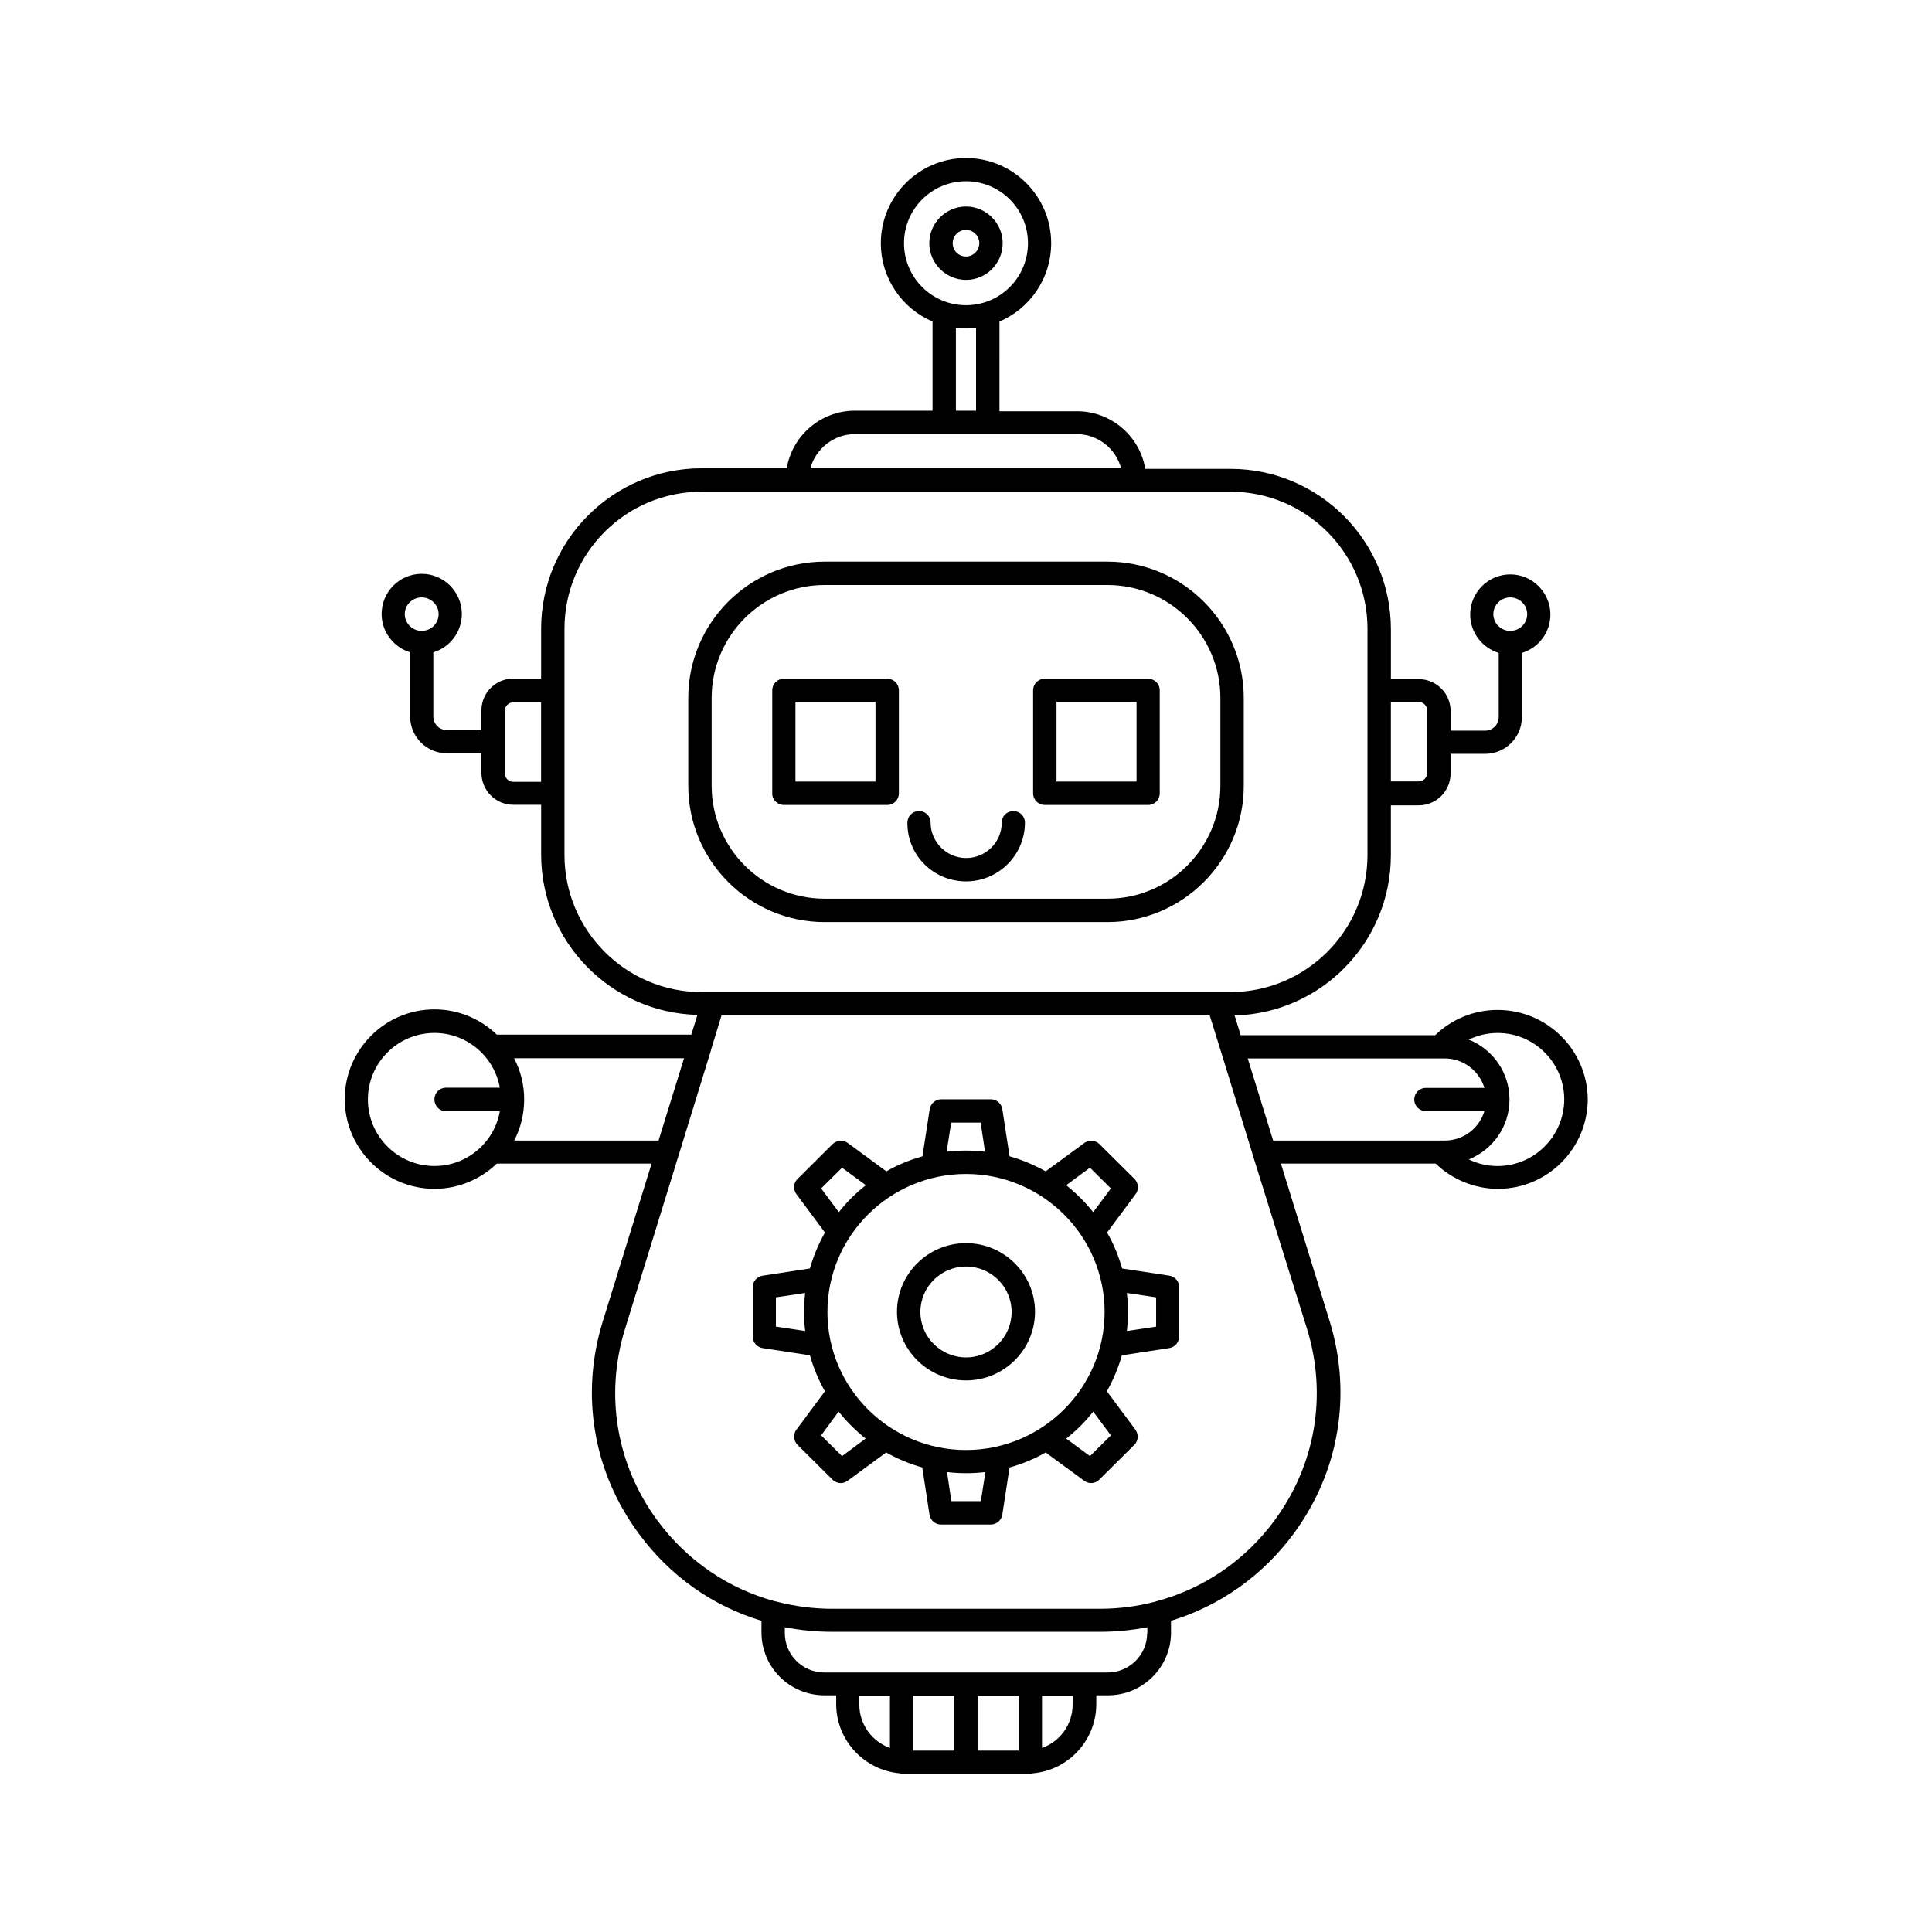 <?xml version="1.0" encoding="UTF-8"?>
<!-- Uploaded to: SVG Repo, www.svgrepo.com, Generator: SVG Repo Mixer Tools -->
<svg fill="#000000" width="800px" height="800px" version="1.1" viewBox="144 144 512 512" xmlns="http://www.w3.org/2000/svg">
 <g>
  <path d="m362.52 388.36h74.969c19.902 0 36.125-16.223 36.125-36.125l-0.004-23.273c0-19.902-16.223-36.125-36.125-36.125l-74.965 0.004c-19.902 0-36.125 16.223-36.125 36.125v23.277c0 19.895 16.223 36.117 36.125 36.117zm-29.926-59.398c0-16.523 13.453-29.926 29.926-29.926h74.969c16.523 0 29.926 13.453 29.926 29.926v23.277c0 16.523-13.453 29.926-29.926 29.926h-74.969c-16.523 0-29.926-13.453-29.926-29.926z"/>
  <path d="m400 473.45c-10.078 0-18.289 8.16-18.289 18.188s8.211 18.188 18.289 18.188 18.289-8.16 18.289-18.188c-0.004-10.023-8.215-18.188-18.289-18.188zm0 30.281c-6.648 0-12.09-5.391-12.09-12.043 0-6.648 5.441-12.043 12.09-12.043s12.09 5.391 12.09 12.043-5.441 12.043-12.09 12.043z"/>
  <path d="m453.91 482.07-12.543-1.914c-0.957-3.375-2.266-6.551-3.981-9.523l7.559-10.176c0.906-1.211 0.805-2.922-0.301-4.031l-9.27-9.219c-1.059-1.059-2.769-1.211-4.031-0.301l-10.227 7.508c-2.973-1.664-6.195-3.023-9.574-3.981l-1.914-12.496c-0.25-1.512-1.512-2.621-3.074-2.621h-13.102c-1.512 0-2.82 1.109-3.074 2.621l-1.914 12.496c-3.375 0.957-6.602 2.266-9.574 3.981l-10.227-7.508c-1.211-0.906-2.922-0.754-4.031 0.301l-9.27 9.219c-1.109 1.059-1.211 2.769-0.301 4.031l7.559 10.176c-1.664 2.973-3.023 6.144-3.981 9.523l-12.543 1.914c-1.512 0.25-2.621 1.512-2.621 3.074v13.047c0 1.512 1.109 2.82 2.621 3.074l12.543 1.914c0.957 3.375 2.266 6.551 3.981 9.523l-7.559 10.176c-0.906 1.211-0.805 2.922 0.301 4.031l9.27 9.219c0.605 0.605 1.41 0.906 2.168 0.906 0.656 0 1.258-0.203 1.812-0.605l10.227-7.508c2.973 1.664 6.195 3.023 9.574 3.981l1.914 12.496c0.25 1.512 1.512 2.621 3.074 2.621h13.148c1.512 0 2.82-1.109 3.074-2.621l1.914-12.496c3.375-0.957 6.602-2.266 9.574-3.981l10.227 7.508c0.555 0.402 1.211 0.605 1.812 0.605 0.805 0 1.562-0.301 2.168-0.906l9.27-9.219c1.109-1.059 1.211-2.769 0.301-4.031l-7.559-10.176c1.664-2.973 3.023-6.144 3.981-9.523l12.543-1.914c1.512-0.25 2.621-1.512 2.621-3.074l0.004-13.051c0.051-1.508-1.059-2.82-2.57-3.07zm-96.531 14.66-7.758-1.16v-7.758l7.758-1.16c-0.203 1.664-0.301 3.324-0.301 5.039s0.102 3.375 0.301 5.039zm38.695-55.219h7.809l1.16 7.707c-1.664-0.203-3.375-0.301-5.09-0.301-1.715 0-3.426 0.102-5.09 0.301zm-34.461 17.434 5.543-5.492 6.297 4.637c-2.672 2.117-5.09 4.484-7.152 7.152zm5.539 70.934-5.543-5.492 4.637-6.297c2.117 2.672 4.535 5.039 7.152 7.152zm36.781 11.941h-7.809l-1.16-7.707c1.664 0.203 3.375 0.301 5.09 0.301 1.715 0 3.426-0.102 5.09-0.301zm-3.93-13.551c-20.254 0-36.727-16.426-36.727-36.578s16.473-36.578 36.727-36.578 36.727 16.426 36.727 36.578-16.477 36.578-36.727 36.578zm38.391-3.879-5.543 5.492-6.297-4.637c2.672-2.117 5.09-4.484 7.152-7.152zm-4.688-59.148c-2.117-2.672-4.535-5.039-7.152-7.152l6.297-4.637 5.543 5.492zm16.676 30.328-7.758 1.16c0.203-1.664 0.301-3.324 0.301-5.039s-0.102-3.375-0.301-5.039l7.758 1.16z"/>
  <path d="m351.73 357.32h27.406c1.715 0 3.074-1.359 3.074-3.074v-27.305c0-1.715-1.359-3.074-3.074-3.074h-27.406c-1.715 0-3.074 1.359-3.074 3.074v27.305c-0.051 1.715 1.359 3.074 3.074 3.074zm3.074-27.305h21.211v21.109h-21.211z"/>
  <path d="m420.86 357.32h27.406c1.715 0 3.074-1.359 3.074-3.074v-27.305c0-1.715-1.359-3.074-3.074-3.074h-27.406c-1.715 0-3.074 1.359-3.074 3.074v27.305c0 1.715 1.363 3.074 3.074 3.074zm3.125-27.305h21.211v21.109h-21.211z"/>
  <path d="m400 377.58c8.613 0 15.617-7.004 15.617-15.566 0-1.715-1.359-3.074-3.074-3.074-1.715 0-3.074 1.359-3.074 3.074 0 5.188-4.231 9.371-9.422 9.371-5.188 0-9.422-4.231-9.422-9.371 0-1.715-1.359-3.074-3.074-3.074-1.715 0-3.074 1.359-3.074 3.074-0.098 8.613 6.906 15.566 15.523 15.566z"/>
  <path d="m409.72 208.45c0-5.34-4.383-9.723-9.723-9.723s-9.723 4.383-9.723 9.723c0 5.34 4.383 9.723 9.723 9.723s9.723-4.332 9.723-9.723zm-13.25 0c0-1.965 1.613-3.527 3.527-3.527 1.965 0 3.527 1.613 3.527 3.527 0 1.914-1.613 3.527-3.527 3.527-1.965 0-3.527-1.562-3.527-3.527z"/>
  <path d="m540.86 411.64c-6.195 0-12.141 2.418-16.523 6.699h-51.539l-1.613-5.238c22.922-0.555 41.414-19.398 41.414-42.473v-13.199h7.356c4.684 0 8.465-3.777 8.465-8.465v-5.188h9.168c5.391 0 9.723-4.383 9.723-9.723v-17.027c4.383-1.309 7.559-5.391 7.559-10.176 0-5.844-4.785-10.629-10.629-10.629-5.894 0-10.629 4.785-10.629 10.629 0 4.785 3.176 8.816 7.559 10.176v17.027c0 1.965-1.613 3.578-3.578 3.578h-9.168v-5.188c0-4.684-3.777-8.465-8.465-8.465h-7.356v-13.199c0-23.426-19.043-42.523-42.523-42.523h-22.57c-1.461-8.664-9.02-15.266-18.086-15.266h-20.555l-0.004-23.781c8.062-3.426 13.703-11.438 13.703-20.758 0-12.445-10.125-22.57-22.57-22.57s-22.57 10.125-22.57 22.57c0 9.32 5.644 17.332 13.703 20.758v23.629h-20.555c-9.07 0-16.625 6.602-18.086 15.266h-22.57c-23.426 0-42.523 19.043-42.523 42.523v13.199h-7.356c-4.684 0-8.465 3.777-8.465 8.465v5.188h-9.168c-1.965 0-3.578-1.613-3.578-3.578v-17.027c4.383-1.309 7.559-5.391 7.559-10.176 0-5.844-4.785-10.629-10.629-10.629-5.894 0-10.629 4.785-10.629 10.629 0 4.785 3.176 8.816 7.559 10.176v17.027c0 5.391 4.383 9.723 9.723 9.723h9.168v5.188c0 4.684 3.777 8.465 8.465 8.465h7.356v13.199c0 23.074 18.488 41.918 41.414 42.473l-1.613 5.238-51.543 0.004c-4.281-4.133-10.125-6.699-16.523-6.699-13.098 0-23.781 10.68-23.781 23.781 0 13.098 10.68 23.781 23.781 23.781 6.398 0 12.242-2.57 16.523-6.699h41.012l-12.949 41.867c-5.996 19.398-2.519 39.902 9.574 56.227 8.262 11.234 19.598 19.195 32.496 23.074v3.125c0 9.168 7.457 16.625 16.676 16.625h3.125v2.316c0 9.574 7.356 17.434 16.676 18.34 0.203 0.051 0.453 0.102 0.707 0.102h0.352 0.707 32.043 0.707 0.352c0.25 0 0.453-0.051 0.707-0.102 9.32-0.855 16.676-8.766 16.676-18.34v-2.316h3.125c9.168 0 16.676-7.457 16.676-16.625v-3.125c12.898-3.93 24.234-11.891 32.496-23.074 12.043-16.324 15.516-36.828 9.574-56.227l-12.949-41.867h41.012c4.434 4.281 10.379 6.699 16.523 6.699 13.098 0 23.781-10.68 23.781-23.781-0.113-13.004-10.746-23.633-23.895-23.633zm-1.109-104.89c0-2.469 2.016-4.434 4.484-4.434s4.484 2.016 4.484 4.434c0 2.469-2.016 4.434-4.484 4.434s-4.484-1.965-4.484-4.434zm-27.152 23.277h7.356c1.258 0 2.266 1.008 2.266 2.266v16.523c0 1.258-1.008 2.266-2.266 2.266h-7.356zm-261.33-23.277c0-2.469 2.016-4.434 4.484-4.434s4.484 2.016 4.484 4.434c0 2.469-2.016 4.434-4.484 4.434s-4.484-1.965-4.484-4.434zm36.125 44.438h-7.356c-1.258 0-2.266-1.008-2.266-2.266v-16.523c0-1.258 1.008-2.266 2.266-2.266h7.356zm96.176-142.73c0-9.07 7.356-16.426 16.426-16.426s16.426 7.356 16.426 16.426c-0.004 9.07-7.359 16.426-16.426 16.426-9.07 0-16.426-7.356-16.426-16.426zm19.094 22.422v21.965h-5.34v-21.965c0.855 0.102 1.762 0.152 2.672 0.152 0.906-0.004 1.812-0.055 2.668-0.152zm-32.094 28.16h58.746c5.644 0 10.43 3.879 11.789 9.07h-82.371c1.461-5.191 6.195-9.07 11.836-9.07zm-76.98 111.54v-59.953c0-20.051 16.273-36.324 36.324-36.324h140.16c20.051 0 36.324 16.273 36.324 36.324v59.953c0 20.051-16.273 36.324-36.324 36.324l-3.074 0.004h-0.051-133.91-0.051-3.074c-20.051 0-36.324-16.324-36.324-36.328zm-31.387 67.914h14.258c-1.461 8.262-8.664 14.508-17.332 14.508-9.723 0-17.633-7.91-17.633-17.633 0-9.723 7.91-17.633 17.633-17.633 8.664 0 15.871 6.297 17.332 14.508h-14.258c-1.715 0-3.074 1.359-3.074 3.074 0 1.816 1.359 3.176 3.074 3.176zm18.035 7.809c1.715-3.273 2.672-7.004 2.672-10.934 0-3.93-0.957-7.656-2.672-10.934h45.039l-6.75 21.816-38.289 0.004zm99.605 160.92c-4.734-1.715-8.113-6.195-8.113-11.488v-2.316h8.113zm17.078 0.707h-10.883v-14.508h10.883zm17.027 0h-10.883v-14.508h10.883zm14.309-12.195c0 5.289-3.375 9.824-8.113 11.488v-13.805h8.113zm19.75-18.941c0 5.742-4.684 10.43-10.48 10.43h-75.066c-5.793 0-10.48-4.684-10.48-10.43v-1.562c4.133 0.805 8.312 1.211 12.645 1.211h70.785c4.281 0 8.516-0.402 12.645-1.211l0.004 1.562zm42.371-80.609c5.391 17.48 2.266 35.973-8.613 50.734-7.859 10.68-18.844 18.086-31.234 21.41-0.102 0-0.203 0.051-0.301 0.102-4.734 1.258-9.723 1.914-14.812 1.914h-70.789c-5.09 0-10.078-0.656-14.863-1.914-0.102-0.051-0.203-0.051-0.301-0.051-12.395-3.324-23.328-10.73-31.234-21.41-10.883-14.762-14.008-33.25-8.613-50.734l14.156-45.848 8.613-27.961v-0.102l2.82-9.219h129.38l2.871 9.219 8.613 27.961v0.051zm-8.969-49.879-6.75-21.816h52.195c4.988 0 9.168 3.324 10.531 7.809h-15.516c-1.715 0-3.074 1.359-3.074 3.074 0 1.715 1.359 3.074 3.074 3.074h15.516c-1.359 4.535-5.543 7.809-10.531 7.809l-45.445 0.004zm59.449 6.703c-2.672 0-5.289-0.605-7.609-1.762 6.297-2.519 10.781-8.664 10.781-15.871 0-7.203-4.484-13.352-10.781-15.871 2.367-1.16 4.988-1.762 7.656-1.762 9.723 0 17.633 7.91 17.633 17.633-0.047 9.723-7.957 17.633-17.68 17.633z"/>
 </g>
</svg>